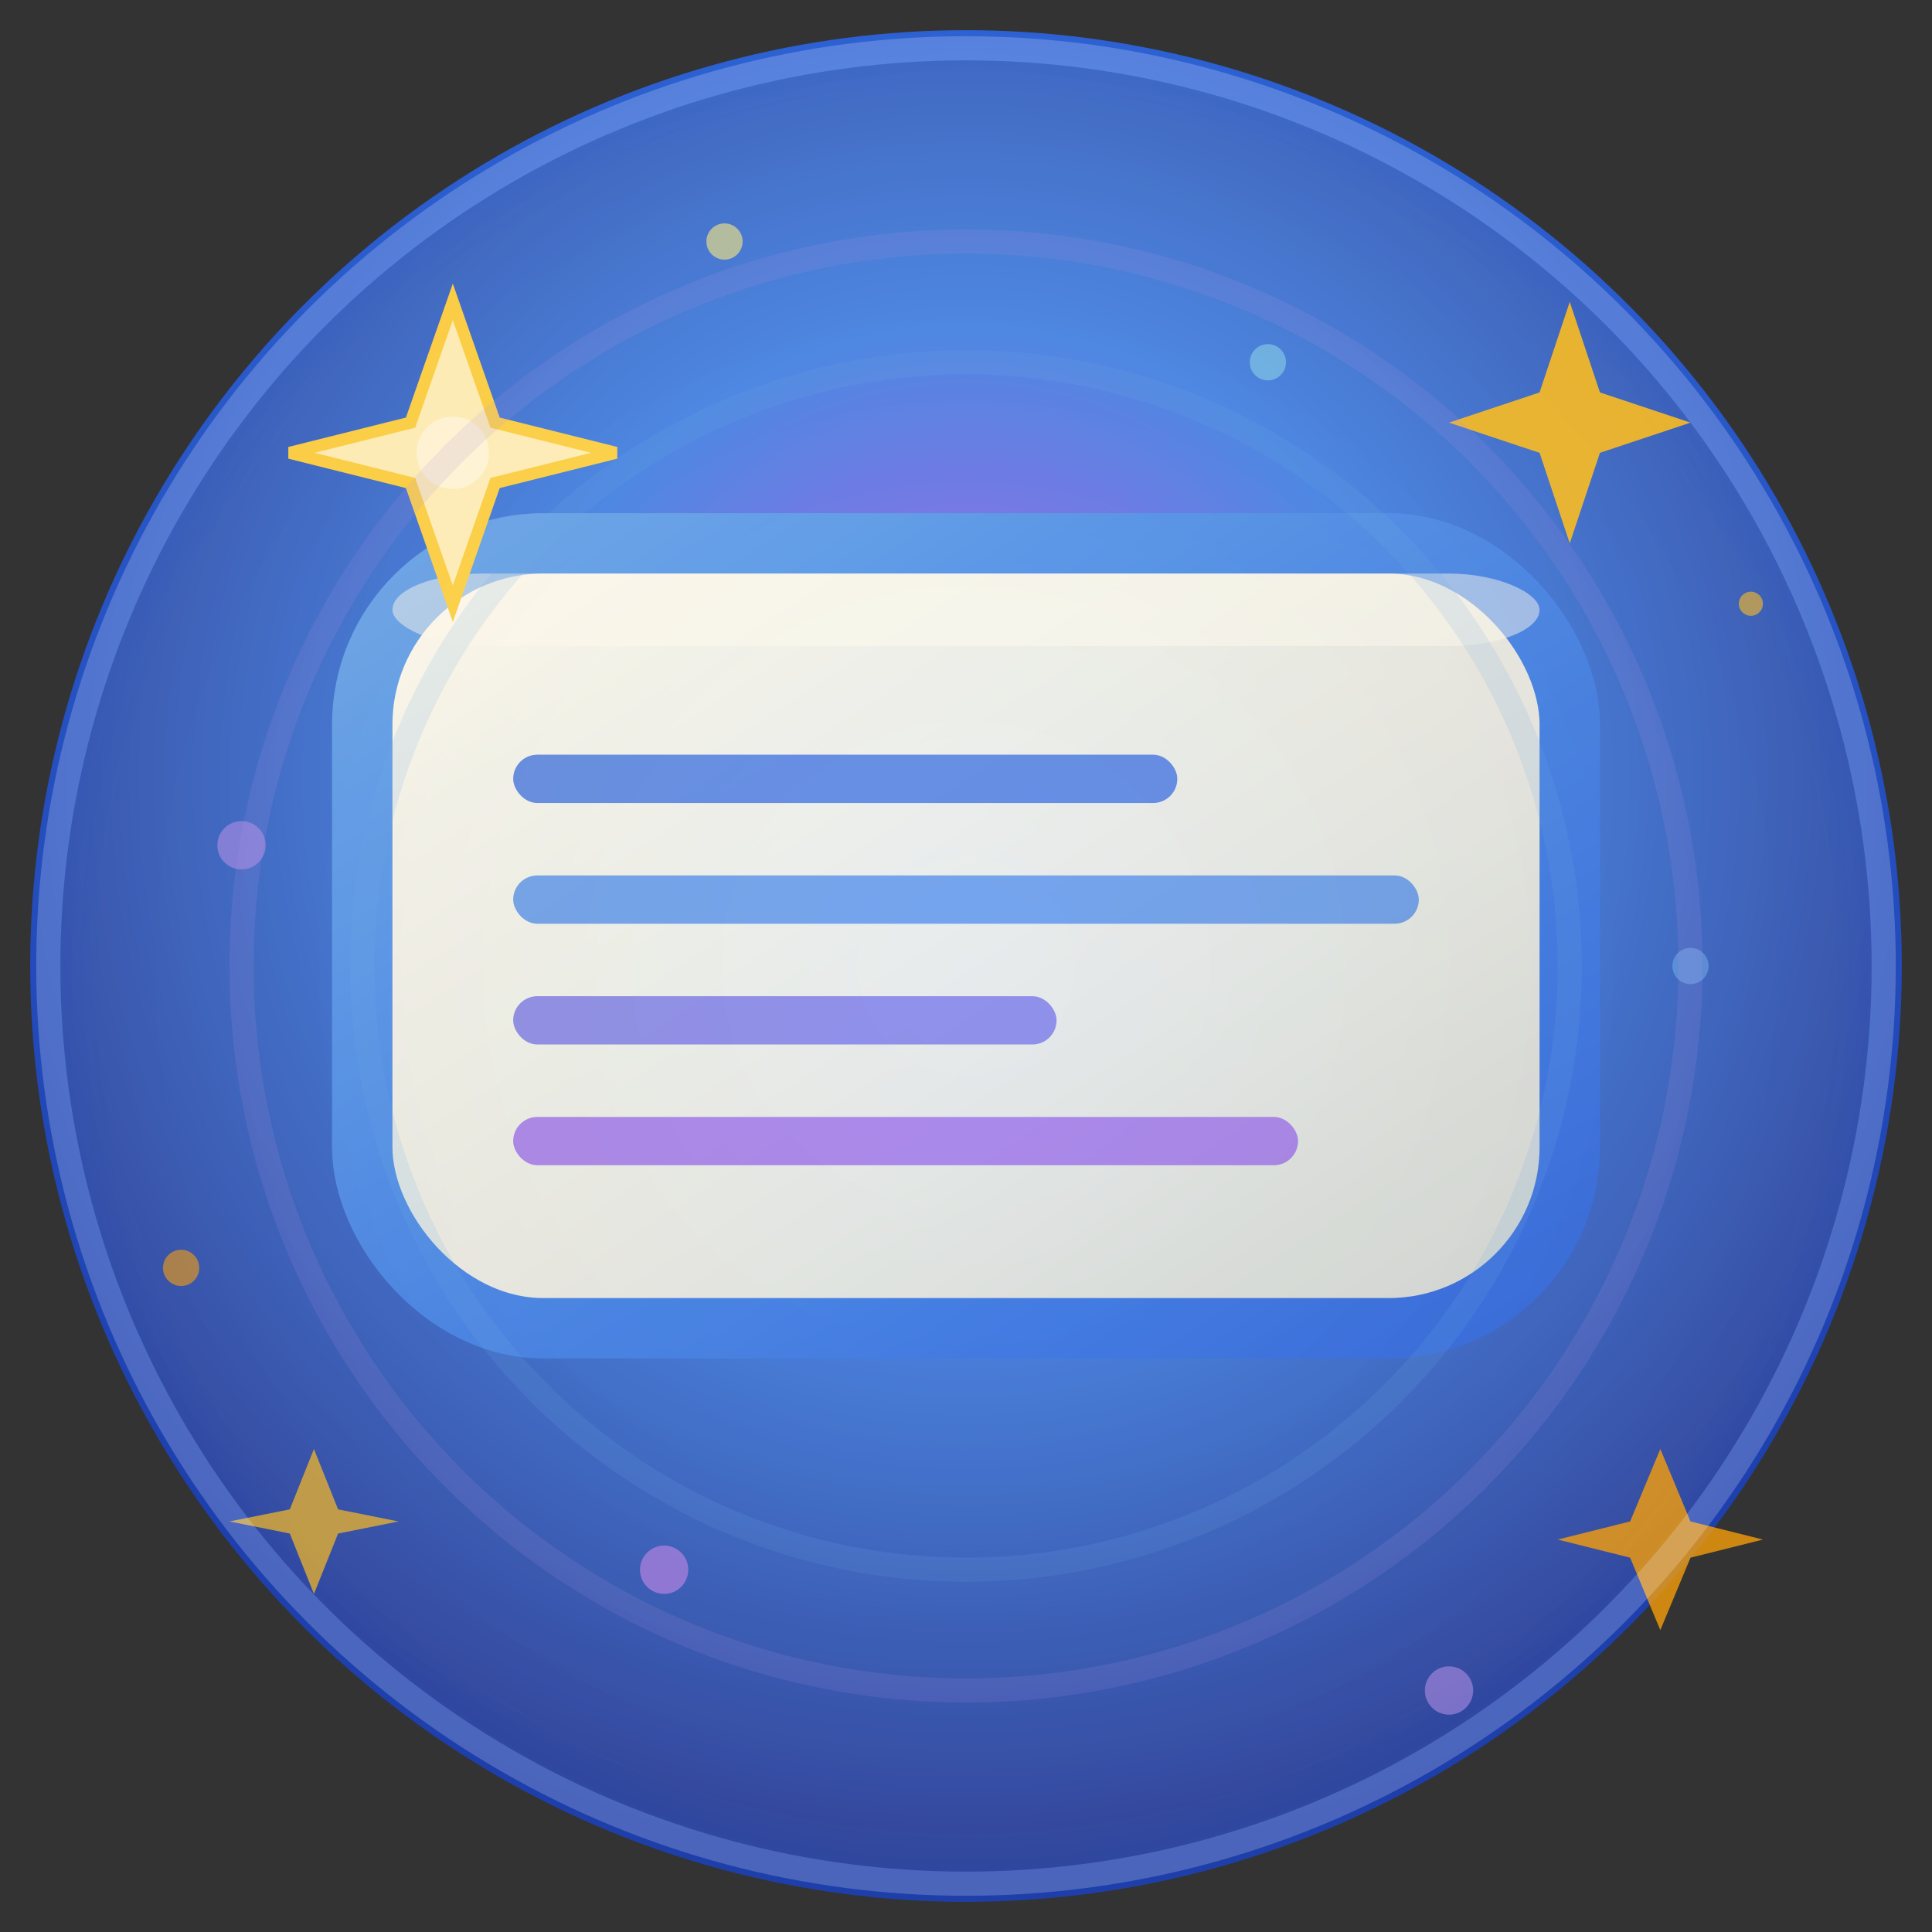 <?xml version="1.0" encoding="UTF-8"?>
<svg width="32" height="32" viewBox="0 0 32 32" fill="none" xmlns="http://www.w3.org/2000/svg">
  <rect x="0" y="0" width="32" height="32" fill="#333333" stroke="none"/>
  <defs>
    <!-- 메인 배경 그라데이션 -->
    <radialGradient id="mainBg" cx="50%" cy="40%" r="80%">
      <stop offset="0%" stop-color="#A855F7"/>
      <stop offset="30%" stop-color="#3B82F6"/>
      <stop offset="70%" stop-color="#1E40AF"/>
      <stop offset="100%" stop-color="#1E3A8A"/>
    </radialGradient>
    
    <!-- 박스 메인 그라데이션 -->
    <linearGradient id="boxMain" x1="0%" y1="0%" x2="100%" y2="100%">
      <stop offset="0%" stop-color="#FFFFFF"/>
      <stop offset="20%" stop-color="#F1F5F9"/>
      <stop offset="60%" stop-color="#E2E8F0"/>
      <stop offset="100%" stop-color="#CBD5E1"/>
    </linearGradient>
    
    <!-- 박스 테두리 그라데이션 -->
    <linearGradient id="boxBorder" x1="0%" y1="0%" x2="100%" y2="100%">
      <stop offset="0%" stop-color="#60A5FA"/>
      <stop offset="50%" stop-color="#3B82F6"/>
      <stop offset="100%" stop-color="#2563EB"/>
    </linearGradient>
    
    <!-- 마법 효과 그라데이션 -->
    <radialGradient id="magicGlow" cx="50%" cy="50%" r="60%">
      <stop offset="0%" stop-color="#FEF3C7"/>
      <stop offset="40%" stop-color="#FCD34D"/>
      <stop offset="80%" stop-color="#F59E0B"/>
      <stop offset="100%" stop-color="#D97706" stop-opacity="0"/>
    </radialGradient>
    
    <!-- 별빛 효과 -->
    <radialGradient id="starlight" cx="50%" cy="50%" r="40%">
      <stop offset="0%" stop-color="#FFFBEB"/>
      <stop offset="30%" stop-color="#FEF3C7"/>
      <stop offset="70%" stop-color="#FCD34D"/>
      <stop offset="100%" stop-color="#F59E0B" stop-opacity="0"/>
    </radialGradient>
  </defs>
  
  <!-- 메인 원형 배경 -->
  <circle cx="16" cy="16" r="15.5" fill="url(#mainBg)"/>
  
  <!-- 내부 글로우 링 -->
  <circle cx="16" cy="16" r="14" fill="none" stroke="url(#starlight)" stroke-width="0.6" opacity="0.4"/>
  
  <!-- 메인 프롬프트 박스 -->
  <rect x="6" y="9" width="20" height="13" rx="3" ry="3" 
        fill="url(#boxMain)" 
        stroke="url(#boxBorder)" 
        stroke-width="1"/>
  
  <!-- 박스 내부 하이라이트 -->
  <rect x="6.5" y="9.5" width="19" height="1.2" rx="1.5" 
        fill="rgba(255,255,255,0.6)" opacity="0.8"/>
  
  <!-- 프롬프트 텍스트 라인들 (간소화) -->
  <g opacity="0.75">
    <rect x="8.5" y="12.5" width="11" height="0.8" rx="0.4" fill="#2563EB"/>
    <rect x="8.5" y="14.5" width="15" height="0.8" rx="0.4" fill="#3B82F6"/>
    <rect x="8.5" y="16.5" width="9" height="0.8" rx="0.4" fill="#6366F1"/>
    <rect x="8.5" y="18.5" width="13" height="0.8" rx="0.4" fill="#8B5CF6"/>
  </g>
  
  <!-- 마법의 별들 (간소화) -->
  <!-- 주요 별 (왼쪽 위) -->
  <g transform="translate(5,5)">
    <path d="M2.5,0 L3.2,2 L5.2,2.5 L3.2,3 L2.5,5 L1.8,3 L-0.2,2.5 L1.8,2 Z" 
          fill="#FEF3C7" stroke="#FCD34D" stroke-width="0.2"/>
    <circle cx="2.5" cy="2.5" r="0.6" fill="#FFFBEB" opacity="0.9"/>
  </g>
  
  <!-- 보조 별 (오른쪽 위) -->
  <g transform="translate(24,5)">
    <path d="M2,0 L2.5,1.5 L4,2 L2.5,2.5 L2,4 L1.5,2.5 L0,2 L1.5,1.5 Z" 
          fill="#FBBF24" opacity="0.9"/>
  </g>
  
  <!-- 작은 별 (오른쪽 아래) -->
  <g transform="translate(26,24)">
    <path d="M1.5,0 L2,1.2 L3.2,1.5 L2,1.8 L1.5,3 L1,1.8 L-0.2,1.5 L1,1.2 Z" 
          fill="#F59E0B" opacity="0.8"/>
  </g>
  
  <!-- 왼쪽 아래 별 -->
  <g transform="translate(4,24)">
    <path d="M1.2,0 L1.6,1 L2.6,1.2 L1.6,1.4 L1.2,2.4 L0.8,1.4 L-0.2,1.2 L0.8,1 Z" 
          fill="#FBBF24" opacity="0.7"/>
  </g>
  
  <!-- 마법의 입자들 (간소화) -->
  <g opacity="0.6">
    <circle cx="4" cy="14" r="0.4" fill="#A78BFA"/>
    <circle cx="28" cy="16" r="0.3" fill="#60A5FA"/>
    <circle cx="11" cy="26" r="0.4" fill="#C084FC"/>
    <circle cx="21" cy="6" r="0.3" fill="#7DD3FC"/>
    <circle cx="29" cy="10" r="0.2" fill="#FBBF24"/>
    <circle cx="3" cy="21" r="0.3" fill="#F59E0B"/>
    <circle cx="12" cy="4" r="0.3" fill="#FEF08A"/>
    <circle cx="24" cy="28" r="0.4" fill="#A78BFA"/>
  </g>
  
  <!-- 궤도 선들 (간소화) -->
  <g opacity="0.15" stroke-width="0.4" fill="none">
    <circle cx="16" cy="16" r="10" stroke="#60A5FA"/>
    <circle cx="16" cy="16" r="12" stroke="#A78BFA"/>
  </g>
  
  <!-- 최종 마법 오버레이 -->
  <circle cx="16" cy="16" r="15" fill="url(#magicGlow)" opacity="0.1" mix-blend-mode="overlay"/>
  
  <!-- 테두리 하이라이트 -->
  <circle cx="16" cy="16" r="15.2" fill="none" stroke="rgba(255,255,255,0.2)" stroke-width="0.4"/>
</svg> 